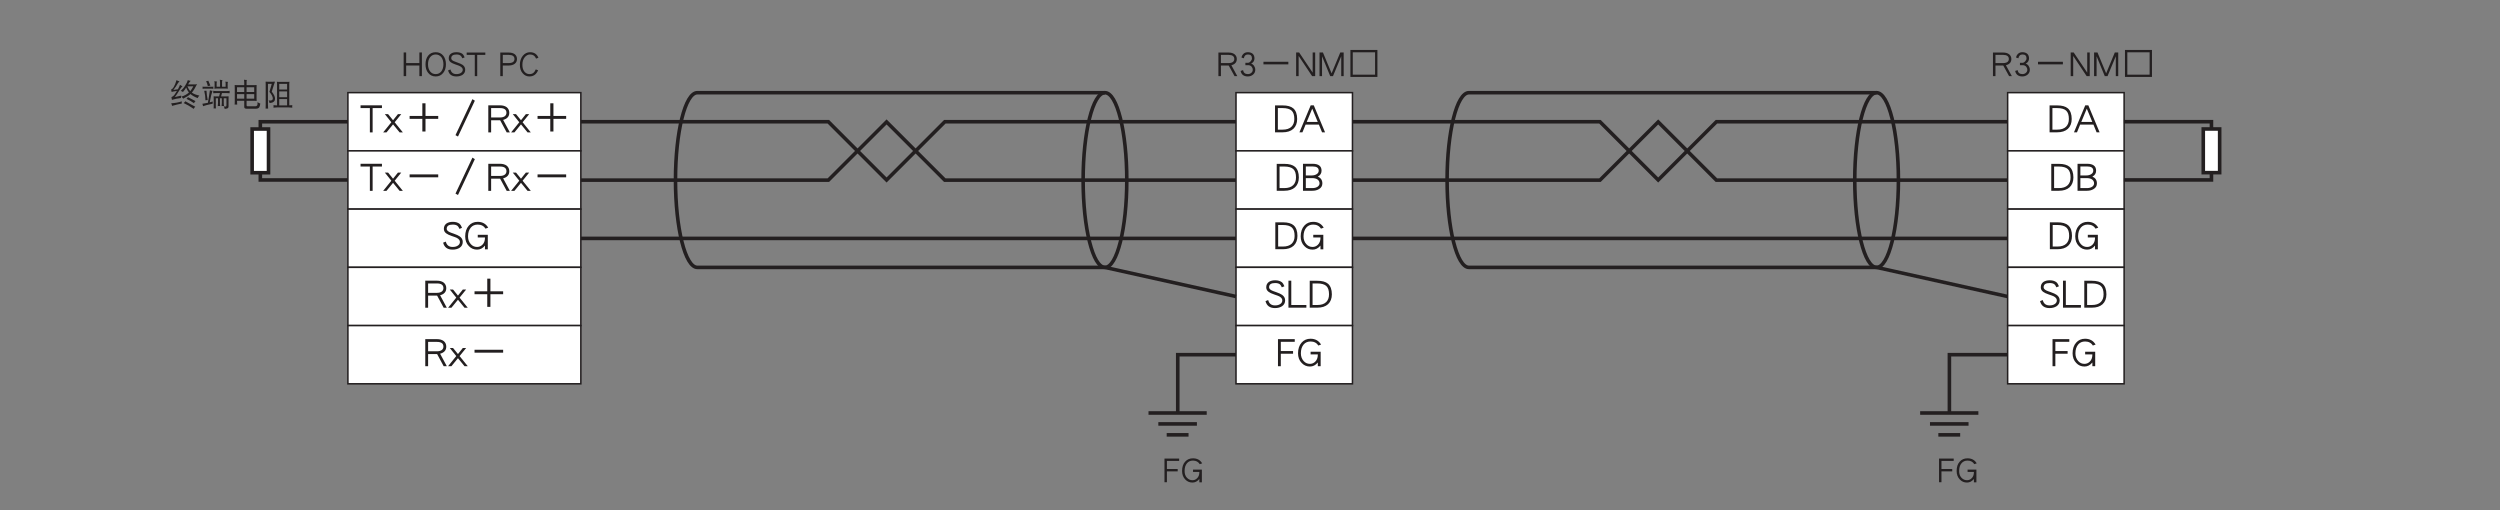 <?xml version="1.0" encoding="UTF-8"?>
<svg xmlns="http://www.w3.org/2000/svg" xmlns:xlink="http://www.w3.org/1999/xlink" width="481.89pt" height="98.38pt" viewBox="0 0 481.89 98.38" version="1.2">
<rect x="0" y="0" width="481.89" height="98.38" fill="#808080" stroke="none"/>
<defs>
<g>
<symbol overflow="visible" id="glyph0-0">
<path style="stroke:none;" d=""/>
</symbol>
<symbol overflow="visible" id="glyph0-1">
<path style="stroke:none;" d="M 4.281 -4.75 L 4.281 -5.281 L 0.156 -5.281 L 0.156 -4.75 L 1.953 -4.75 L 1.953 -0.062 L 2.484 -0.062 L 2.484 -4.75 Z M 4.281 -4.75 "/>
</symbol>
<symbol overflow="visible" id="glyph0-2">
<path style="stroke:none;" d="M 3.875 -0.062 L 2.297 -2.016 L 3.562 -3.578 L 2.922 -3.578 L 1.984 -2.406 L 1.031 -3.578 L 0.406 -3.578 L 1.656 -2.016 L 0.078 -0.062 L 0.719 -0.062 L 1.984 -1.609 L 3.25 -0.062 Z M 3.875 -0.062 "/>
</symbol>
<symbol overflow="visible" id="glyph0-3">
<path style="stroke:none;" d="M 6.734 -2.672 L 6.734 -3.234 L 4.281 -3.234 L 4.281 -5.672 L 3.672 -5.672 L 3.672 -3.234 L 1.219 -3.234 L 1.219 -2.672 L 3.672 -2.672 L 3.672 -0.234 L 4.281 -0.234 L 4.281 -2.672 Z M 6.734 -2.672 "/>
</symbol>
<symbol overflow="visible" id="glyph0-4">
<path style="stroke:none;" d="M 5.844 -6.172 L 5.375 -6.469 L 2.109 0.469 L 2.594 0.734 Z M 5.844 -6.172 "/>
</symbol>
<symbol overflow="visible" id="glyph0-5">
<path style="stroke:none;" d="M 4.641 -0.062 L 3.344 -2.469 C 4.141 -2.688 4.531 -3.141 4.531 -3.844 C 4.531 -4.297 4.359 -4.641 4.047 -4.906 C 3.719 -5.156 3.281 -5.281 2.734 -5.281 L 0.484 -5.281 L 0.484 -0.062 L 1.031 -0.062 L 1.031 -2.406 L 2.766 -2.406 L 4.031 -0.062 Z M 3.984 -3.844 C 3.984 -3.578 3.875 -3.359 3.688 -3.203 C 3.469 -3.031 3.156 -2.938 2.734 -2.938 L 1.031 -2.938 L 1.031 -4.75 L 2.734 -4.75 C 3.562 -4.75 3.984 -4.453 3.984 -3.844 Z M 3.984 -3.844 "/>
</symbol>
<symbol overflow="visible" id="glyph0-6">
<path style="stroke:none;" d="M 6.734 -2.672 L 6.734 -3.234 L 1.219 -3.234 L 1.219 -2.672 Z M 6.734 -2.672 "/>
</symbol>
<symbol overflow="visible" id="glyph0-7">
<path style="stroke:none;" d="M 3.938 -1.484 C 3.938 -1.922 3.75 -2.266 3.359 -2.547 C 3.125 -2.719 2.734 -2.891 2.203 -3.078 C 1.797 -3.219 1.516 -3.312 1.375 -3.391 C 1.031 -3.562 0.844 -3.766 0.844 -4 C 0.844 -4.562 1.234 -4.828 2.016 -4.828 C 2.438 -4.828 2.75 -4.734 2.953 -4.562 C 3.078 -4.438 3.203 -4.25 3.297 -4 L 3.797 -4.203 C 3.672 -4.547 3.516 -4.797 3.312 -4.984 C 3 -5.219 2.578 -5.359 2.016 -5.359 C 1.516 -5.359 1.125 -5.25 0.812 -5.047 C 0.469 -4.797 0.297 -4.469 0.297 -4 C 0.297 -3.641 0.453 -3.344 0.766 -3.125 C 0.984 -2.953 1.328 -2.797 1.828 -2.625 C 2.328 -2.453 2.656 -2.344 2.797 -2.266 C 3.188 -2.047 3.391 -1.797 3.391 -1.484 C 3.391 -1.203 3.266 -0.969 3.016 -0.797 C 2.766 -0.609 2.422 -0.516 1.984 -0.516 C 1.281 -0.516 0.844 -0.859 0.672 -1.547 L 0.156 -1.344 C 0.375 -0.453 0.984 0 1.984 0 C 2.531 0 2.984 -0.125 3.344 -0.359 C 3.734 -0.625 3.938 -1 3.938 -1.484 Z M 3.938 -1.484 "/>
</symbol>
<symbol overflow="visible" id="glyph0-8">
<path style="stroke:none;" d="M 4.75 -4.234 C 4.312 -4.984 3.625 -5.359 2.719 -5.359 C 2.016 -5.359 1.438 -5.109 1 -4.609 C 0.547 -4.109 0.312 -3.406 0.312 -2.547 C 0.312 -1.797 0.547 -1.156 1.016 -0.688 C 1.453 -0.219 1.984 0 2.609 0 C 3.188 0 3.688 -0.25 4.125 -0.781 L 4.125 -0.062 L 4.672 -0.062 L 4.672 -2.859 L 2.734 -2.859 L 2.734 -2.344 L 4.125 -2.344 L 4.125 -2.266 C 4.125 -1.688 3.938 -1.234 3.609 -0.922 C 3.328 -0.656 2.984 -0.516 2.609 -0.516 C 2.125 -0.516 1.734 -0.688 1.406 -1.047 C 1.047 -1.438 0.859 -1.938 0.859 -2.547 C 0.859 -3.281 1.047 -3.844 1.406 -4.266 C 1.734 -4.641 2.172 -4.828 2.719 -4.828 C 3.391 -4.828 3.891 -4.578 4.219 -4.047 Z M 4.75 -4.234 "/>
</symbol>
<symbol overflow="visible" id="glyph0-9">
<path style="stroke:none;" d="M 4.75 -2.641 C 4.75 -3.578 4.5 -4.25 4.016 -4.688 C 3.562 -5.078 2.875 -5.266 1.938 -5.266 L 0.484 -5.266 L 0.484 -0.078 L 1.938 -0.078 C 2.828 -0.078 3.516 -0.297 4.016 -0.75 C 4.5 -1.203 4.75 -1.844 4.75 -2.641 Z M 4.203 -2.641 C 4.203 -2 4.016 -1.516 3.656 -1.156 C 3.266 -0.781 2.703 -0.594 1.938 -0.594 L 1.031 -0.594 L 1.031 -4.75 L 1.938 -4.75 C 2.75 -4.75 3.328 -4.578 3.672 -4.266 C 4.031 -3.938 4.203 -3.406 4.203 -2.641 Z M 4.203 -2.641 "/>
</symbol>
<symbol overflow="visible" id="glyph0-10">
<path style="stroke:none;" d="M 5.062 -0.078 L 2.891 -5.281 L 2.297 -5.281 L 0.125 -0.078 L 0.703 -0.078 L 1.312 -1.562 L 3.875 -1.562 L 4.484 -0.078 Z M 3.656 -2.078 L 1.531 -2.078 L 2.594 -4.641 Z M 3.656 -2.078 "/>
</symbol>
<symbol overflow="visible" id="glyph0-11">
<path style="stroke:none;" d="M 4.219 -1.5 C 4.219 -2.125 3.922 -2.562 3.344 -2.812 C 3.828 -3.062 4.062 -3.438 4.062 -3.953 C 4.062 -4.828 3.484 -5.281 2.328 -5.281 L 0.484 -5.281 L 0.484 -0.078 L 2.281 -0.078 C 2.766 -0.078 3.188 -0.172 3.547 -0.391 C 4 -0.641 4.219 -1.016 4.219 -1.5 Z M 3.516 -3.953 C 3.516 -3.688 3.391 -3.453 3.141 -3.297 C 2.891 -3.125 2.562 -3.031 2.172 -3.031 L 1.031 -3.031 L 1.031 -4.766 L 2.328 -4.766 C 3.125 -4.766 3.516 -4.5 3.516 -3.953 Z M 3.672 -1.5 C 3.672 -1.234 3.531 -1.016 3.281 -0.844 C 3 -0.672 2.688 -0.594 2.281 -0.594 L 1.031 -0.594 L 1.031 -2.516 L 2.281 -2.516 C 2.672 -2.516 2.969 -2.438 3.219 -2.297 C 3.516 -2.109 3.672 -1.844 3.672 -1.5 Z M 3.672 -1.5 "/>
</symbol>
<symbol overflow="visible" id="glyph0-12">
<path style="stroke:none;" d="M 3.938 -0.078 L 3.938 -0.594 L 1.031 -0.594 L 1.031 -5.281 L 0.484 -5.281 L 0.484 -0.078 Z M 3.938 -0.078 "/>
</symbol>
<symbol overflow="visible" id="glyph0-13">
<path style="stroke:none;" d="M 3.719 -4.766 L 3.719 -5.281 L 0.484 -5.281 L 0.484 -0.062 L 1.031 -0.062 L 1.031 -2.469 L 3.391 -2.469 L 3.391 -2.984 L 1.031 -2.984 L 1.031 -4.766 Z M 3.719 -4.766 "/>
</symbol>
<symbol overflow="visible" id="glyph1-0">
<path style="stroke:none;" d=""/>
</symbol>
<symbol overflow="visible" id="glyph1-1">
<path style="stroke:none;" d="M 3.938 -0.062 L 3.938 -4.625 L 3.453 -4.625 L 3.453 -2.578 L 0.906 -2.578 L 0.906 -4.625 L 0.422 -4.625 L 0.422 -0.062 L 0.906 -0.062 L 0.906 -2.109 L 3.453 -2.109 L 3.453 -0.062 Z M 3.938 -0.062 "/>
</symbol>
<symbol overflow="visible" id="glyph1-2">
<path style="stroke:none;" d="M 4.219 -2.344 C 4.219 -3.016 4.047 -3.562 3.703 -4 C 3.344 -4.453 2.859 -4.672 2.25 -4.672 C 1.641 -4.672 1.141 -4.453 0.781 -4 C 0.438 -3.562 0.281 -3.016 0.281 -2.344 C 0.281 -1.672 0.438 -1.125 0.781 -0.703 C 1.141 -0.234 1.641 0 2.25 0 C 2.859 0 3.344 -0.234 3.703 -0.703 C 4.047 -1.125 4.219 -1.672 4.219 -2.344 Z M 3.734 -2.344 C 3.734 -1.781 3.594 -1.328 3.328 -0.969 C 3.047 -0.625 2.688 -0.453 2.25 -0.453 C 1.797 -0.453 1.438 -0.625 1.172 -0.969 C 0.891 -1.328 0.766 -1.781 0.766 -2.344 C 0.766 -2.906 0.891 -3.359 1.172 -3.719 C 1.438 -4.047 1.797 -4.234 2.25 -4.234 C 2.688 -4.234 3.047 -4.047 3.328 -3.719 C 3.594 -3.359 3.734 -2.906 3.734 -2.344 Z M 3.734 -2.344 "/>
</symbol>
<symbol overflow="visible" id="glyph1-3">
<path style="stroke:none;" d="M 3.438 -1.297 C 3.438 -1.672 3.281 -1.984 2.938 -2.234 C 2.734 -2.375 2.391 -2.531 1.922 -2.688 C 1.562 -2.812 1.328 -2.906 1.203 -2.969 C 0.891 -3.109 0.75 -3.297 0.75 -3.5 C 0.75 -3.984 1.078 -4.234 1.766 -4.234 C 2.125 -4.234 2.406 -4.141 2.578 -3.984 C 2.703 -3.875 2.797 -3.719 2.875 -3.5 L 3.328 -3.672 C 3.219 -3.969 3.078 -4.203 2.891 -4.359 C 2.625 -4.562 2.25 -4.672 1.766 -4.672 C 1.328 -4.672 0.984 -4.594 0.719 -4.406 C 0.406 -4.203 0.266 -3.906 0.266 -3.5 C 0.266 -3.172 0.391 -2.922 0.672 -2.719 C 0.859 -2.594 1.156 -2.438 1.594 -2.297 C 2.031 -2.156 2.328 -2.047 2.453 -1.969 C 2.781 -1.781 2.969 -1.562 2.969 -1.297 C 2.969 -1.047 2.844 -0.844 2.641 -0.703 C 2.406 -0.531 2.109 -0.453 1.734 -0.453 C 1.125 -0.453 0.75 -0.75 0.594 -1.344 L 0.141 -1.172 C 0.328 -0.391 0.859 0 1.734 0 C 2.219 0 2.609 -0.109 2.922 -0.312 C 3.266 -0.547 3.438 -0.875 3.438 -1.297 Z M 3.438 -1.297 "/>
</symbol>
<symbol overflow="visible" id="glyph1-4">
<path style="stroke:none;" d="M 3.734 -4.156 L 3.734 -4.609 L 0.141 -4.609 L 0.141 -4.156 L 1.703 -4.156 L 1.703 -0.062 L 2.172 -0.062 L 2.172 -4.156 Z M 3.734 -4.156 "/>
</symbol>
<symbol overflow="visible" id="glyph1-5">
<path style="stroke:none;" d=""/>
</symbol>
<symbol overflow="visible" id="glyph1-6">
<path style="stroke:none;" d="M 3.641 -3.359 C 3.641 -3.75 3.484 -4.062 3.219 -4.281 C 2.922 -4.5 2.531 -4.609 2.062 -4.609 L 0.422 -4.609 L 0.422 -0.062 L 0.906 -0.062 L 0.906 -2.109 L 2.062 -2.109 C 2.531 -2.109 2.906 -2.219 3.203 -2.438 C 3.484 -2.656 3.641 -2.969 3.641 -3.359 Z M 3.156 -3.359 C 3.156 -3.125 3.062 -2.938 2.906 -2.797 C 2.703 -2.656 2.422 -2.578 2.062 -2.578 L 0.906 -2.578 L 0.906 -4.156 L 2.062 -4.156 C 2.781 -4.156 3.156 -3.891 3.156 -3.359 Z M 3.156 -3.359 "/>
</symbol>
<symbol overflow="visible" id="glyph1-7">
<path style="stroke:none;" d="M 3.859 -3.609 C 3.562 -4.312 3.031 -4.672 2.234 -4.672 C 1.688 -4.672 1.219 -4.438 0.844 -3.984 C 0.469 -3.516 0.281 -2.938 0.281 -2.25 C 0.281 -1.578 0.453 -1.016 0.828 -0.609 C 1.172 -0.203 1.594 0 2.125 0 C 2.906 0 3.453 -0.391 3.797 -1.188 L 3.344 -1.359 C 3.219 -1.047 3.062 -0.828 2.891 -0.688 C 2.688 -0.531 2.438 -0.453 2.125 -0.453 C 1.766 -0.453 1.453 -0.594 1.188 -0.891 C 0.891 -1.234 0.766 -1.688 0.766 -2.25 C 0.766 -2.844 0.906 -3.328 1.219 -3.703 C 1.5 -4.047 1.844 -4.234 2.234 -4.234 C 2.797 -4.234 3.188 -3.969 3.406 -3.438 Z M 3.859 -3.609 "/>
</symbol>
<symbol overflow="visible" id="glyph1-8">
<path style="stroke:none;" d="M 4.062 -0.062 L 2.922 -2.156 C 3.609 -2.344 3.969 -2.734 3.969 -3.359 C 3.969 -3.75 3.812 -4.062 3.531 -4.281 C 3.25 -4.5 2.859 -4.609 2.391 -4.609 L 0.422 -4.609 L 0.422 -0.062 L 0.906 -0.062 L 0.906 -2.109 L 2.406 -2.109 L 3.531 -0.062 Z M 3.484 -3.359 C 3.484 -3.125 3.391 -2.938 3.219 -2.797 C 3.031 -2.656 2.75 -2.578 2.391 -2.578 L 0.906 -2.578 L 0.906 -4.156 L 2.391 -4.156 C 3.109 -4.156 3.484 -3.891 3.484 -3.359 Z M 3.484 -3.359 "/>
</symbol>
<symbol overflow="visible" id="glyph1-9">
<path style="stroke:none;" d="M 3.328 -1.281 C 3.328 -1.562 3.25 -1.797 3.109 -2.016 C 2.969 -2.234 2.781 -2.391 2.531 -2.469 C 2.953 -2.688 3.172 -3.031 3.172 -3.484 C 3.172 -3.844 3.062 -4.141 2.844 -4.359 C 2.609 -4.562 2.297 -4.672 1.922 -4.672 C 1.562 -4.672 1.266 -4.578 1.047 -4.359 C 0.859 -4.172 0.719 -3.938 0.672 -3.641 L 1.125 -3.5 C 1.203 -3.984 1.469 -4.234 1.922 -4.234 C 2.438 -4.234 2.688 -3.984 2.688 -3.484 C 2.688 -3.281 2.594 -3.094 2.422 -2.906 C 2.25 -2.719 2.062 -2.625 1.891 -2.625 L 1.422 -2.625 L 1.422 -2.172 L 1.953 -2.172 C 2.203 -2.172 2.406 -2.094 2.594 -1.922 C 2.75 -1.734 2.844 -1.531 2.844 -1.281 C 2.844 -1.047 2.75 -0.859 2.578 -0.703 C 2.391 -0.531 2.156 -0.453 1.891 -0.453 C 1.375 -0.453 1.062 -0.703 0.969 -1.219 L 0.5 -1.062 C 0.656 -0.344 1.125 0 1.891 0 C 2.281 0 2.625 -0.125 2.906 -0.359 C 3.188 -0.609 3.328 -0.906 3.328 -1.281 Z M 3.328 -1.281 "/>
</symbol>
<symbol overflow="visible" id="glyph1-10">
<path style="stroke:none;" d="M 5.875 -2.328 L 5.875 -2.828 L 1.078 -2.828 L 1.078 -2.328 Z M 5.875 -2.328 "/>
</symbol>
<symbol overflow="visible" id="glyph1-11">
<path style="stroke:none;" d="M 4.094 -0.062 L 4.094 -4.625 L 3.609 -4.625 L 3.609 -0.734 L 1 -4.625 L 0.422 -4.625 L 0.422 -0.062 L 0.906 -0.062 L 0.906 -3.953 L 3.5 -0.062 Z M 4.094 -0.062 "/>
</symbol>
<symbol overflow="visible" id="glyph1-12">
<path style="stroke:none;" d="M 5.078 -0.062 L 5.078 -4.625 L 4.422 -4.625 L 2.75 -0.594 L 1.078 -4.625 L 0.422 -4.625 L 0.422 -0.062 L 0.906 -0.062 L 0.906 -3.891 L 2.484 -0.062 L 3.016 -0.062 L 4.609 -3.891 L 4.609 -0.062 Z M 5.078 -0.062 "/>
</symbol>
<symbol overflow="visible" id="glyph1-13">
<path style="stroke:none;" d="M 6.078 0.094 L 6.078 -5.109 L 0.875 -5.109 L 0.875 0.094 Z M 5.625 -0.344 L 1.328 -0.344 L 1.328 -4.656 L 5.625 -4.656 Z M 5.625 -0.344 "/>
</symbol>
<symbol overflow="visible" id="glyph1-14">
<path style="stroke:none;" d="M 3.25 -4.172 L 3.25 -4.625 L 0.422 -4.625 L 0.422 -0.062 L 0.891 -0.062 L 0.891 -2.156 L 2.969 -2.156 L 2.969 -2.609 L 0.891 -2.609 L 0.891 -4.172 Z M 3.25 -4.172 "/>
</symbol>
<symbol overflow="visible" id="glyph1-15">
<path style="stroke:none;" d="M 4.156 -3.703 C 3.766 -4.359 3.172 -4.672 2.375 -4.672 C 1.766 -4.672 1.266 -4.469 0.875 -4.031 C 0.469 -3.594 0.281 -2.984 0.281 -2.234 C 0.281 -1.562 0.484 -1.016 0.891 -0.594 C 1.266 -0.188 1.734 0 2.281 0 C 2.781 0 3.219 -0.219 3.609 -0.688 L 3.609 -0.047 L 4.094 -0.047 L 4.094 -2.5 L 2.391 -2.5 L 2.391 -2.047 L 3.609 -2.047 L 3.609 -1.984 C 3.609 -1.484 3.453 -1.078 3.156 -0.812 C 2.906 -0.562 2.609 -0.453 2.281 -0.453 C 1.859 -0.453 1.516 -0.609 1.219 -0.922 C 0.906 -1.25 0.766 -1.688 0.766 -2.234 C 0.766 -2.859 0.906 -3.359 1.234 -3.734 C 1.516 -4.062 1.891 -4.234 2.375 -4.234 C 2.969 -4.234 3.406 -4 3.688 -3.547 Z M 4.156 -3.703 "/>
</symbol>
<symbol overflow="visible" id="glyph2-0">
<path style="stroke:none;" d=""/>
</symbol>
<symbol overflow="visible" id="glyph2-1">
<path style="stroke:none;" d="M 1.281 -4.922 C 1.109 -4.359 0.938 -3.922 0.766 -3.641 C 0.609 -3.344 0.422 -3.172 0.234 -3.109 C 0.281 -2.969 0.312 -2.812 0.328 -2.641 C 0.531 -2.703 0.891 -2.766 1.359 -2.828 C 1.219 -2.609 1.047 -2.359 0.859 -2.062 C 0.719 -1.875 0.531 -1.734 0.297 -1.641 L 0.391 -1.109 C 0.875 -1.266 1.453 -1.391 2.141 -1.469 C 2.141 -1.625 2.156 -1.781 2.188 -1.938 L 0.953 -1.656 C 1.141 -1.875 1.484 -2.375 1.969 -3.172 C 2.141 -3.438 2.281 -3.625 2.422 -3.719 L 1.938 -4.016 C 1.891 -3.844 1.766 -3.562 1.578 -3.219 C 1.562 -3.188 1.562 -3.172 1.547 -3.156 L 0.672 -3.031 C 1.031 -3.469 1.297 -3.859 1.469 -4.203 C 1.594 -4.406 1.719 -4.562 1.859 -4.672 C 1.609 -4.734 1.422 -4.828 1.281 -4.922 Z M 2.297 -0.828 C 1.688 -0.625 1 -0.5 0.25 -0.453 C 0.328 -0.297 0.391 -0.125 0.422 0.047 C 1.016 -0.125 1.641 -0.281 2.297 -0.406 C 2.281 -0.484 2.281 -0.547 2.281 -0.609 C 2.281 -0.672 2.281 -0.75 2.297 -0.828 Z M 3.453 -4.922 C 3.359 -4.594 3.203 -4.25 2.953 -3.875 C 2.688 -3.438 2.391 -3.094 2.078 -2.828 C 2.234 -2.812 2.375 -2.734 2.516 -2.625 C 2.734 -2.875 2.938 -3.156 3.141 -3.484 C 3.281 -3.094 3.469 -2.781 3.672 -2.531 C 3.641 -2.516 3.625 -2.5 3.609 -2.484 C 3.266 -2.172 2.797 -1.922 2.219 -1.734 C 2.359 -1.609 2.469 -1.484 2.562 -1.344 C 3.188 -1.656 3.656 -1.953 3.969 -2.234 C 4.281 -1.953 4.734 -1.688 5.359 -1.453 C 5.422 -1.641 5.531 -1.797 5.688 -1.938 C 5.062 -2.078 4.609 -2.25 4.328 -2.453 C 4.297 -2.469 4.266 -2.484 4.234 -2.516 C 4.547 -2.875 4.875 -3.422 5.234 -4.141 C 5.031 -4.094 4.828 -4.094 4.609 -4.094 L 3.516 -4.094 C 3.516 -4.109 3.531 -4.141 3.547 -4.172 C 3.734 -4.469 3.891 -4.672 4 -4.781 C 3.766 -4.812 3.594 -4.859 3.453 -4.922 Z M 3.375 -3.719 L 4.516 -3.719 C 4.328 -3.359 4.141 -3.047 3.922 -2.797 C 3.719 -3.031 3.531 -3.344 3.375 -3.719 Z M 3.484 -1.641 C 3.406 -1.516 3.312 -1.406 3.188 -1.312 C 3.672 -1.094 4.156 -0.812 4.641 -0.469 C 4.688 -0.594 4.797 -0.734 4.938 -0.875 C 4.406 -1.141 3.922 -1.391 3.484 -1.641 Z M 2.984 -0.844 C 2.891 -0.719 2.781 -0.594 2.656 -0.5 C 3.297 -0.203 3.953 0.172 4.594 0.625 C 4.641 0.484 4.75 0.344 4.891 0.203 C 4.188 -0.156 3.547 -0.516 2.984 -0.844 Z M 2.984 -0.844 "/>
</symbol>
<symbol overflow="visible" id="glyph2-2">
<path style="stroke:none;" d="M 1.438 -4.812 C 1.297 -4.75 1.141 -4.719 1.016 -4.719 C 1.156 -4.469 1.266 -4.156 1.344 -3.766 C 1.5 -3.797 1.656 -3.828 1.844 -3.859 Z M 0.328 -3.672 C 0.328 -3.594 0.344 -3.531 0.344 -3.453 C 0.344 -3.391 0.328 -3.312 0.328 -3.25 C 0.422 -3.266 0.5 -3.266 0.609 -3.266 L 2.141 -3.266 C 2.234 -3.266 2.328 -3.266 2.422 -3.25 C 2.406 -3.312 2.406 -3.391 2.406 -3.453 C 2.406 -3.531 2.406 -3.594 2.422 -3.672 C 2.328 -3.641 2.234 -3.641 2.141 -3.641 L 0.609 -3.641 C 0.5 -3.641 0.422 -3.641 0.328 -3.672 Z M 1.094 -2.875 C 0.953 -2.859 0.812 -2.859 0.656 -2.859 C 0.812 -2.203 0.891 -1.594 0.891 -1.031 C 1.031 -1.062 1.188 -1.078 1.328 -1.078 C 1.188 -1.75 1.109 -2.359 1.094 -2.875 Z M 1.75 -2.969 C 1.609 -1.984 1.484 -1.188 1.359 -0.547 C 1.016 -0.469 0.672 -0.406 0.297 -0.359 C 0.375 -0.172 0.406 -0.031 0.422 0.109 C 0.688 0 1.312 -0.172 2.281 -0.375 C 2.281 -0.453 2.281 -0.594 2.297 -0.797 C 2.109 -0.734 1.922 -0.688 1.719 -0.641 C 1.906 -1.672 2.078 -2.406 2.25 -2.859 C 2.047 -2.859 1.875 -2.906 1.75 -2.969 Z M 3.656 -5 C 3.688 -4.844 3.703 -4.703 3.703 -4.547 L 3.703 -3.641 L 3.047 -3.641 L 3.047 -4.375 C 3.047 -4.453 3.078 -4.547 3.125 -4.641 C 2.938 -4.656 2.766 -4.672 2.609 -4.719 C 2.641 -4.609 2.656 -4.516 2.656 -4.406 L 2.656 -3.625 C 2.656 -3.5 2.641 -3.391 2.609 -3.266 C 2.75 -3.281 2.891 -3.297 3.031 -3.297 L 4.844 -3.297 C 4.953 -3.297 5.078 -3.281 5.203 -3.266 C 5.188 -3.391 5.172 -3.516 5.172 -3.641 L 5.172 -4.219 C 5.172 -4.359 5.188 -4.469 5.234 -4.578 C 5.031 -4.578 4.875 -4.609 4.734 -4.625 C 4.75 -4.516 4.781 -4.422 4.781 -4.328 L 4.781 -3.641 L 4.094 -3.641 L 4.094 -4.547 C 4.094 -4.703 4.125 -4.828 4.172 -4.922 C 3.969 -4.922 3.797 -4.953 3.656 -5 Z M 2.375 -2.859 C 2.391 -2.766 2.406 -2.688 2.406 -2.625 C 2.406 -2.531 2.391 -2.453 2.375 -2.391 C 2.594 -2.406 2.812 -2.422 3.031 -2.422 L 3.688 -2.422 L 3.516 -1.781 L 2.906 -1.781 C 2.766 -1.781 2.609 -1.781 2.469 -1.797 C 2.484 -1.594 2.484 -1.391 2.484 -1.188 L 2.484 0.109 C 2.484 0.25 2.484 0.406 2.469 0.562 C 2.531 0.531 2.609 0.531 2.688 0.531 C 2.75 0.531 2.828 0.531 2.906 0.562 C 2.891 0.406 2.891 0.25 2.891 0.109 L 2.891 -1.422 L 3.312 -1.422 L 3.312 -0.516 C 3.312 -0.312 3.281 -0.109 3.266 0.094 C 3.344 0.078 3.422 0.062 3.484 0.062 C 3.562 0.062 3.641 0.078 3.734 0.094 C 3.688 -0.109 3.688 -0.312 3.688 -0.516 L 3.688 -1.422 L 4.047 -1.422 L 4.047 -0.516 C 4.047 -0.312 4.031 -0.109 4 0.094 C 4.078 0.078 4.156 0.062 4.234 0.062 C 4.312 0.062 4.391 0.078 4.484 0.094 C 4.438 -0.109 4.422 -0.312 4.422 -0.516 L 4.422 -1.422 L 4.938 -1.422 L 4.938 -0.047 C 4.938 0.094 4.875 0.172 4.781 0.172 C 4.672 0.172 4.562 0.172 4.422 0.156 C 4.531 0.328 4.578 0.484 4.594 0.625 C 4.766 0.625 4.938 0.578 5.109 0.531 C 5.266 0.453 5.344 0.344 5.344 0.172 L 5.344 -1.188 C 5.344 -1.391 5.344 -1.594 5.359 -1.797 C 5.203 -1.781 5.062 -1.781 4.922 -1.781 L 3.906 -1.781 L 4.078 -2.422 L 4.922 -2.422 C 5.141 -2.422 5.344 -2.406 5.562 -2.391 C 5.547 -2.453 5.547 -2.531 5.547 -2.625 C 5.547 -2.688 5.547 -2.766 5.562 -2.859 C 5.344 -2.812 5.141 -2.812 4.922 -2.812 L 3.031 -2.812 C 2.812 -2.812 2.594 -2.812 2.375 -2.859 Z M 2.375 -2.859 "/>
</symbol>
<symbol overflow="visible" id="glyph2-3">
<path style="stroke:none;" d="M 0.562 -3.969 C 0.562 -3.766 0.578 -3.562 0.578 -3.359 L 0.578 -0.875 C 0.578 -0.641 0.562 -0.422 0.562 -0.188 C 0.625 -0.203 0.703 -0.219 0.781 -0.219 C 0.875 -0.219 0.969 -0.203 1.047 -0.188 C 1.031 -0.422 1.016 -0.641 1.016 -0.875 L 1.016 -0.938 L 2.406 -0.938 L 2.406 0.25 C 2.406 0.484 2.547 0.594 2.859 0.594 L 4.641 0.594 C 4.953 0.594 5.172 0.5 5.297 0.328 C 5.391 0.188 5.453 -0.062 5.5 -0.406 C 5.266 -0.469 5.094 -0.562 4.984 -0.703 C 4.984 -0.328 4.953 -0.094 4.875 -0.016 C 4.812 0.078 4.688 0.125 4.516 0.125 L 3.047 0.125 C 2.922 0.125 2.859 0.047 2.859 -0.094 L 2.859 -0.938 L 4.312 -0.938 C 4.469 -0.938 4.625 -0.922 4.797 -0.906 C 4.781 -1.078 4.781 -1.234 4.781 -1.406 L 4.781 -3.438 C 4.781 -3.609 4.781 -3.797 4.797 -3.969 C 4.625 -3.953 4.469 -3.953 4.312 -3.953 L 2.859 -3.953 L 2.859 -4.672 C 2.859 -4.766 2.875 -4.859 2.906 -4.953 C 2.719 -4.953 2.531 -4.953 2.359 -5 C 2.375 -4.844 2.406 -4.688 2.406 -4.531 L 2.406 -3.953 L 1.047 -3.953 C 0.875 -3.953 0.719 -3.953 0.562 -3.969 Z M 1.016 -1.344 L 1.016 -2.219 L 2.406 -2.219 L 2.406 -1.344 Z M 2.859 -2.219 L 4.328 -2.219 L 4.328 -1.344 L 2.859 -1.344 Z M 1.016 -2.625 L 1.016 -3.547 L 2.406 -3.547 L 2.406 -2.625 Z M 2.859 -3.547 L 4.328 -3.547 L 4.328 -2.625 L 2.859 -2.625 Z M 2.859 -3.547 "/>
</symbol>
<symbol overflow="visible" id="glyph2-4">
<path style="stroke:none;" d="M 0.562 -4.625 C 0.562 -4.453 0.578 -4.266 0.578 -4.094 L 0.578 -0.188 C 0.578 0.062 0.562 0.312 0.562 0.578 C 0.625 0.562 0.703 0.562 0.781 0.562 C 0.875 0.562 0.969 0.562 1.047 0.578 C 1.031 0.312 1.016 0.062 1.016 -0.188 L 1.016 -4.203 L 1.75 -4.203 C 1.594 -3.656 1.453 -3.141 1.297 -2.656 C 1.734 -2.125 1.953 -1.703 1.953 -1.391 C 1.953 -1.109 1.781 -0.984 1.438 -0.984 C 1.391 -0.984 1.281 -0.984 1.141 -1.016 C 1.25 -0.828 1.297 -0.672 1.297 -0.516 C 1.656 -0.516 1.938 -0.594 2.141 -0.766 C 2.297 -0.891 2.375 -1.094 2.375 -1.391 C 2.375 -1.734 2.156 -2.172 1.75 -2.703 C 2.094 -3.812 2.297 -4.453 2.375 -4.625 C 2.172 -4.609 1.969 -4.609 1.766 -4.609 L 1.062 -4.609 C 0.891 -4.609 0.719 -4.609 0.562 -4.625 Z M 2.75 -4.609 C 2.75 -4.469 2.766 -4.328 2.766 -4.203 L 2.766 -0.047 L 2.75 -0.047 C 2.516 -0.047 2.297 -0.062 2.078 -0.094 C 2.078 -0.016 2.094 0.078 2.094 0.156 C 2.094 0.234 2.078 0.312 2.078 0.391 C 2.297 0.359 2.516 0.344 2.75 0.344 L 5.031 0.344 C 5.266 0.344 5.484 0.359 5.719 0.391 C 5.688 0.312 5.688 0.234 5.688 0.156 C 5.688 0.078 5.688 -0.016 5.719 -0.094 C 5.516 -0.078 5.312 -0.062 5.125 -0.062 L 5.125 -4.203 C 5.125 -4.328 5.141 -4.469 5.156 -4.609 C 5 -4.578 4.844 -4.578 4.688 -4.578 L 3.219 -4.578 C 3.062 -4.578 2.906 -4.578 2.75 -4.609 Z M 3.188 -0.047 L 3.188 -1.266 L 4.703 -1.266 L 4.703 -0.047 Z M 3.188 -1.625 L 3.188 -2.75 L 4.703 -2.75 L 4.703 -1.625 Z M 3.188 -3.109 L 3.188 -4.203 L 4.703 -4.203 L 4.703 -3.109 Z M 3.188 -3.109 "/>
</symbol>
</g>
</defs>
<g id="surface1">
<path style="fill:none;stroke-width:7;stroke-linecap:butt;stroke-linejoin:miter;stroke:rgb(13.73%,12.16%,12.549%);stroke-opacity:1;stroke-miterlimit:4;" d="M 2391.843 750.464 L 1824.894 750.464 L 1711.488 637.058 L 1598.122 750.464 L 1116.197 750.464 " transform="matrix(0.099,0,0,-0.099,1.454,97.764)"/>
<path style="fill:none;stroke-width:7;stroke-linecap:butt;stroke-linejoin:miter;stroke:rgb(13.73%,12.16%,12.549%);stroke-opacity:1;stroke-miterlimit:4;" d="M 2391.843 636.744 L 1824.894 636.744 L 1711.488 750.11 L 1598.122 636.744 L 1116.197 636.744 " transform="matrix(0.099,0,0,-0.099,1.454,97.764)"/>
<path style="fill:none;stroke-width:7;stroke-linecap:butt;stroke-linejoin:miter;stroke:rgb(13.73%,12.16%,12.549%);stroke-opacity:1;stroke-miterlimit:4;" d="M 2391.843 523.338 L 1116.197 523.338 " transform="matrix(0.099,0,0,-0.099,1.454,97.764)"/>
<path style="fill-rule:nonzero;fill:rgb(100%,100%,100%);fill-opacity:1;stroke-width:3;stroke-linecap:butt;stroke-linejoin:miter;stroke:rgb(13.73%,12.16%,12.549%);stroke-opacity:1;stroke-miterlimit:4;" d="M 662.693 693.781 L 1116.237 693.781 L 1116.237 807.147 L 662.693 807.147 Z M 662.693 693.781 " transform="matrix(0.099,0,0,-0.099,1.454,97.764)"/>
<g style="fill:rgb(13.73%,12.16%,12.549%);fill-opacity:1;">
  <use xlink:href="#glyph0-1" x="69.342" y="25.583"/>
  <use xlink:href="#glyph0-2" x="73.778" y="25.583"/>
  <use xlink:href="#glyph0-3" x="77.737" y="25.583"/>
  <use xlink:href="#glyph0-4" x="85.687" y="25.583"/>
  <use xlink:href="#glyph0-5" x="93.637" y="25.583"/>
  <use xlink:href="#glyph0-2" x="98.438" y="25.583"/>
  <use xlink:href="#glyph0-3" x="102.397" y="25.583"/>
</g>
<path style="fill-rule:nonzero;fill:rgb(100%,100%,100%);fill-opacity:1;stroke-width:3;stroke-linecap:butt;stroke-linejoin:miter;stroke:rgb(13.73%,12.16%,12.549%);stroke-opacity:1;stroke-miterlimit:4;" d="M 662.693 580.414 L 1116.237 580.414 L 1116.237 693.781 L 662.693 693.781 Z M 662.693 580.414 " transform="matrix(0.099,0,0,-0.099,1.454,97.764)"/>
<g style="fill:rgb(13.73%,12.16%,12.549%);fill-opacity:1;">
  <use xlink:href="#glyph0-1" x="69.342" y="36.85"/>
  <use xlink:href="#glyph0-2" x="73.778" y="36.85"/>
  <use xlink:href="#glyph0-6" x="77.737" y="36.85"/>
  <use xlink:href="#glyph0-4" x="85.687" y="36.85"/>
  <use xlink:href="#glyph0-5" x="93.637" y="36.85"/>
  <use xlink:href="#glyph0-2" x="98.438" y="36.85"/>
  <use xlink:href="#glyph0-6" x="102.397" y="36.85"/>
</g>
<path style="fill-rule:nonzero;fill:rgb(100%,100%,100%);fill-opacity:1;stroke-width:3;stroke-linecap:butt;stroke-linejoin:miter;stroke:rgb(13.73%,12.16%,12.549%);stroke-opacity:1;stroke-miterlimit:4;" d="M 662.693 467.009 L 1116.237 467.009 L 1116.237 580.375 L 662.693 580.375 Z M 662.693 467.009 " transform="matrix(0.099,0,0,-0.099,1.454,97.764)"/>
<g style="fill:rgb(13.73%,12.16%,12.549%);fill-opacity:1;">
  <use xlink:href="#glyph0-7" x="85.261" y="48.118"/>
  <use xlink:href="#glyph0-8" x="89.356" y="48.118"/>
</g>
<path style="fill-rule:nonzero;fill:rgb(100%,100%,100%);fill-opacity:1;stroke-width:3;stroke-linecap:butt;stroke-linejoin:miter;stroke:rgb(13.73%,12.16%,12.549%);stroke-opacity:1;stroke-miterlimit:4;" d="M 662.693 353.603 L 1116.237 353.603 L 1116.237 467.009 L 662.693 467.009 Z M 662.693 353.603 " transform="matrix(0.099,0,0,-0.099,1.454,97.764)"/>
<g style="fill:rgb(13.73%,12.16%,12.549%);fill-opacity:1;">
  <use xlink:href="#glyph0-5" x="81.489" y="59.385"/>
  <use xlink:href="#glyph0-2" x="86.291" y="59.385"/>
  <use xlink:href="#glyph0-3" x="90.25" y="59.385"/>
</g>
<path style="fill-rule:nonzero;fill:rgb(100%,100%,100%);fill-opacity:1;stroke-width:3;stroke-linecap:butt;stroke-linejoin:miter;stroke:rgb(13.73%,12.16%,12.549%);stroke-opacity:1;stroke-miterlimit:4;" d="M 662.693 240.237 L 1116.237 240.237 L 1116.237 353.603 L 662.693 353.603 Z M 662.693 240.237 " transform="matrix(0.099,0,0,-0.099,1.454,97.764)"/>
<g style="fill:rgb(13.73%,12.16%,12.549%);fill-opacity:1;">
  <use xlink:href="#glyph0-5" x="81.489" y="70.652"/>
  <use xlink:href="#glyph0-2" x="86.291" y="70.652"/>
  <use xlink:href="#glyph0-6" x="90.25" y="70.652"/>
</g>
<path style="fill:none;stroke-width:7;stroke-linecap:butt;stroke-linejoin:miter;stroke:rgb(13.73%,12.16%,12.549%);stroke-opacity:1;stroke-miterlimit:4;" d="M 2278.437 184.262 L 2278.437 296.92 L 2391.843 296.92 " transform="matrix(0.099,0,0,-0.099,1.454,97.764)"/>
<path style="fill:none;stroke-width:7;stroke-linecap:butt;stroke-linejoin:miter;stroke:rgb(13.73%,12.16%,12.549%);stroke-opacity:1;stroke-miterlimit:4;" d="M 2221.479 183.397 L 2334.845 183.397 " transform="matrix(0.099,0,0,-0.099,1.454,97.764)"/>
<path style="fill:none;stroke-width:7;stroke-linecap:butt;stroke-linejoin:miter;stroke:rgb(13.73%,12.16%,12.549%);stroke-opacity:1;stroke-miterlimit:4;" d="M 2240.622 162.131 L 2315.741 162.131 " transform="matrix(0.099,0,0,-0.099,1.454,97.764)"/>
<path style="fill:none;stroke-width:7;stroke-linecap:butt;stroke-linejoin:miter;stroke:rgb(13.73%,12.16%,12.549%);stroke-opacity:1;stroke-miterlimit:4;" d="M 2256.896 140.865 L 2299.428 140.865 " transform="matrix(0.099,0,0,-0.099,1.454,97.764)"/>
<g style="fill:rgb(13.73%,12.16%,12.549%);fill-opacity:1;">
  <use xlink:href="#glyph1-1" x="77.384" y="14.736"/>
  <use xlink:href="#glyph1-2" x="81.738" y="14.736"/>
  <use xlink:href="#glyph1-3" x="86.232" y="14.736"/>
  <use xlink:href="#glyph1-4" x="89.814" y="14.736"/>
  <use xlink:href="#glyph1-5" x="93.696" y="14.736"/>
  <use xlink:href="#glyph1-6" x="96.012" y="14.736"/>
  <use xlink:href="#glyph1-7" x="99.928" y="14.736"/>
</g>
<path style="fill-rule:nonzero;fill:rgb(100%,100%,100%);fill-opacity:1;stroke-width:3;stroke-linecap:butt;stroke-linejoin:miter;stroke:rgb(13.73%,12.16%,12.549%);stroke-opacity:1;stroke-miterlimit:4;" d="M 3894.259 693.781 L 4121.031 693.781 L 4121.031 807.147 L 3894.259 807.147 Z M 3894.259 693.781 " transform="matrix(0.099,0,0,-0.099,1.454,97.764)"/>
<g style="fill:rgb(13.73%,12.16%,12.549%);fill-opacity:1;">
  <use xlink:href="#glyph0-9" x="394.584" y="25.583"/>
  <use xlink:href="#glyph0-10" x="399.648" y="25.583"/>
</g>
<path style="fill-rule:nonzero;fill:rgb(100%,100%,100%);fill-opacity:1;stroke-width:3;stroke-linecap:butt;stroke-linejoin:miter;stroke:rgb(13.73%,12.16%,12.549%);stroke-opacity:1;stroke-miterlimit:4;" d="M 3894.259 580.414 L 4121.031 580.414 L 4121.031 693.781 L 3894.259 693.781 Z M 3894.259 580.414 " transform="matrix(0.099,0,0,-0.099,1.454,97.764)"/>
<g style="fill:rgb(13.73%,12.16%,12.549%);fill-opacity:1;">
  <use xlink:href="#glyph0-9" x="394.91" y="36.85"/>
  <use xlink:href="#glyph0-11" x="399.974" y="36.85"/>
</g>
<path style="fill-rule:nonzero;fill:rgb(100%,100%,100%);fill-opacity:1;stroke-width:3;stroke-linecap:butt;stroke-linejoin:miter;stroke:rgb(13.73%,12.16%,12.549%);stroke-opacity:1;stroke-miterlimit:4;" d="M 3894.259 467.009 L 4121.031 467.009 L 4121.031 580.375 L 3894.259 580.375 Z M 3894.259 467.009 " transform="matrix(0.099,0,0,-0.099,1.454,97.764)"/>
<g style="fill:rgb(13.73%,12.16%,12.549%);fill-opacity:1;">
  <use xlink:href="#glyph0-9" x="394.639" y="48.118"/>
  <use xlink:href="#glyph0-8" x="399.703" y="48.118"/>
</g>
<path style="fill-rule:nonzero;fill:rgb(100%,100%,100%);fill-opacity:1;stroke-width:3;stroke-linecap:butt;stroke-linejoin:miter;stroke:rgb(13.73%,12.16%,12.549%);stroke-opacity:1;stroke-miterlimit:4;" d="M 3894.259 353.603 L 4121.031 353.603 L 4121.031 467.009 L 3894.259 467.009 Z M 3894.259 353.603 " transform="matrix(0.099,0,0,-0.099,1.454,97.764)"/>
<g style="fill:rgb(13.73%,12.16%,12.549%);fill-opacity:1;">
  <use xlink:href="#glyph0-7" x="393.077" y="59.385"/>
  <use xlink:href="#glyph0-12" x="397.171" y="59.385"/>
  <use xlink:href="#glyph0-9" x="401.274" y="59.385"/>
</g>
<path style="fill-rule:nonzero;fill:rgb(100%,100%,100%);fill-opacity:1;stroke-width:3;stroke-linecap:butt;stroke-linejoin:miter;stroke:rgb(13.73%,12.16%,12.549%);stroke-opacity:1;stroke-miterlimit:4;" d="M 3894.259 240.237 L 4121.031 240.237 L 4121.031 353.603 L 3894.259 353.603 Z M 3894.259 240.237 " transform="matrix(0.099,0,0,-0.099,1.454,97.764)"/>
<g style="fill:rgb(13.73%,12.16%,12.549%);fill-opacity:1;">
  <use xlink:href="#glyph0-13" x="395.152" y="70.652"/>
  <use xlink:href="#glyph0-8" x="399.191" y="70.652"/>
</g>
<g style="fill:rgb(13.73%,12.16%,12.549%);fill-opacity:1;">
  <use xlink:href="#glyph1-8" x="383.732" y="14.736"/>
  <use xlink:href="#glyph1-9" x="387.934" y="14.736"/>
  <use xlink:href="#glyph1-10" x="391.76" y="14.736"/>
  <use xlink:href="#glyph1-11" x="398.716" y="14.736"/>
  <use xlink:href="#glyph1-12" x="403.224" y="14.736"/>
  <use xlink:href="#glyph1-13" x="408.726" y="14.736"/>
</g>
<path style="fill-rule:nonzero;fill:rgb(100%,100%,100%);fill-opacity:1;stroke-width:3;stroke-linecap:butt;stroke-linejoin:miter;stroke:rgb(13.73%,12.16%,12.549%);stroke-opacity:1;stroke-miterlimit:4;" d="M 2391.843 693.781 L 2618.614 693.781 L 2618.614 807.147 L 2391.843 807.147 Z M 2391.843 693.781 " transform="matrix(0.099,0,0,-0.099,1.454,97.764)"/>
<g style="fill:rgb(13.73%,12.16%,12.549%);fill-opacity:1;">
  <use xlink:href="#glyph0-9" x="245.285" y="25.583"/>
  <use xlink:href="#glyph0-10" x="250.349" y="25.583"/>
</g>
<path style="fill-rule:nonzero;fill:rgb(100%,100%,100%);fill-opacity:1;stroke-width:3;stroke-linecap:butt;stroke-linejoin:miter;stroke:rgb(13.73%,12.16%,12.549%);stroke-opacity:1;stroke-miterlimit:4;" d="M 2391.843 580.414 L 2618.614 580.414 L 2618.614 693.781 L 2391.843 693.781 Z M 2391.843 580.414 " transform="matrix(0.099,0,0,-0.099,1.454,97.764)"/>
<g style="fill:rgb(13.73%,12.16%,12.549%);fill-opacity:1;">
  <use xlink:href="#glyph0-9" x="245.611" y="36.85"/>
  <use xlink:href="#glyph0-11" x="250.675" y="36.85"/>
</g>
<path style="fill-rule:nonzero;fill:rgb(100%,100%,100%);fill-opacity:1;stroke-width:3;stroke-linecap:butt;stroke-linejoin:miter;stroke:rgb(13.73%,12.16%,12.549%);stroke-opacity:1;stroke-miterlimit:4;" d="M 2391.843 467.009 L 2618.614 467.009 L 2618.614 580.375 L 2391.843 580.375 Z M 2391.843 467.009 " transform="matrix(0.099,0,0,-0.099,1.454,97.764)"/>
<g style="fill:rgb(13.73%,12.16%,12.549%);fill-opacity:1;">
  <use xlink:href="#glyph0-9" x="245.34" y="48.118"/>
  <use xlink:href="#glyph0-8" x="250.404" y="48.118"/>
</g>
<path style="fill-rule:nonzero;fill:rgb(100%,100%,100%);fill-opacity:1;stroke-width:3;stroke-linecap:butt;stroke-linejoin:miter;stroke:rgb(13.73%,12.16%,12.549%);stroke-opacity:1;stroke-miterlimit:4;" d="M 2391.843 353.603 L 2618.614 353.603 L 2618.614 467.009 L 2391.843 467.009 Z M 2391.843 353.603 " transform="matrix(0.099,0,0,-0.099,1.454,97.764)"/>
<g style="fill:rgb(13.73%,12.16%,12.549%);fill-opacity:1;">
  <use xlink:href="#glyph0-7" x="243.778" y="59.385"/>
  <use xlink:href="#glyph0-12" x="247.872" y="59.385"/>
  <use xlink:href="#glyph0-9" x="251.974" y="59.385"/>
</g>
<path style="fill-rule:nonzero;fill:rgb(100%,100%,100%);fill-opacity:1;stroke-width:3;stroke-linecap:butt;stroke-linejoin:miter;stroke:rgb(13.73%,12.16%,12.549%);stroke-opacity:1;stroke-miterlimit:4;" d="M 2391.843 240.237 L 2618.614 240.237 L 2618.614 353.603 L 2391.843 353.603 Z M 2391.843 240.237 " transform="matrix(0.099,0,0,-0.099,1.454,97.764)"/>
<g style="fill:rgb(13.73%,12.16%,12.549%);fill-opacity:1;">
  <use xlink:href="#glyph0-13" x="245.853" y="70.652"/>
  <use xlink:href="#glyph0-8" x="249.892" y="70.652"/>
</g>
<g style="fill:rgb(13.73%,12.16%,12.549%);fill-opacity:1;">
  <use xlink:href="#glyph1-8" x="234.433" y="14.736"/>
  <use xlink:href="#glyph1-9" x="238.634" y="14.736"/>
  <use xlink:href="#glyph1-10" x="242.46" y="14.736"/>
  <use xlink:href="#glyph1-11" x="249.416" y="14.736"/>
  <use xlink:href="#glyph1-12" x="253.924" y="14.736"/>
  <use xlink:href="#glyph1-13" x="259.426" y="14.736"/>
</g>
<g style="fill:rgb(13.73%,12.16%,12.549%);fill-opacity:1;">
  <use xlink:href="#glyph1-14" x="224.039" y="93.015"/>
  <use xlink:href="#glyph1-15" x="227.573" y="93.015"/>
</g>
<path style="fill:none;stroke-width:7;stroke-linecap:butt;stroke-linejoin:miter;stroke:rgb(13.73%,12.16%,12.549%);stroke-opacity:1;stroke-miterlimit:4;" d="M 3780.854 184.262 L 3780.854 296.92 L 3894.259 296.92 " transform="matrix(0.099,0,0,-0.099,1.454,97.764)"/>
<path style="fill:none;stroke-width:7;stroke-linecap:butt;stroke-linejoin:miter;stroke:rgb(13.73%,12.16%,12.549%);stroke-opacity:1;stroke-miterlimit:4;" d="M 3723.896 183.397 L 3837.262 183.397 " transform="matrix(0.099,0,0,-0.099,1.454,97.764)"/>
<path style="fill:none;stroke-width:7;stroke-linecap:butt;stroke-linejoin:miter;stroke:rgb(13.73%,12.16%,12.549%);stroke-opacity:1;stroke-miterlimit:4;" d="M 3743.039 162.131 L 3818.119 162.131 " transform="matrix(0.099,0,0,-0.099,1.454,97.764)"/>
<path style="fill:none;stroke-width:7;stroke-linecap:butt;stroke-linejoin:miter;stroke:rgb(13.73%,12.16%,12.549%);stroke-opacity:1;stroke-miterlimit:4;" d="M 3759.313 140.865 L 3801.845 140.865 " transform="matrix(0.099,0,0,-0.099,1.454,97.764)"/>
<g style="fill:rgb(13.73%,12.16%,12.549%);fill-opacity:1;">
  <use xlink:href="#glyph1-14" x="373.339" y="93.015"/>
  <use xlink:href="#glyph1-15" x="376.872" y="93.015"/>
</g>
<path style="fill:none;stroke-width:7;stroke-linecap:butt;stroke-linejoin:miter;stroke:rgb(13.73%,12.16%,12.549%);stroke-opacity:1;stroke-miterlimit:4;" d="M 2136.729 466.891 C 2160.197 466.891 2179.222 543.032 2179.222 636.94 C 2179.222 730.888 2160.197 807.029 2136.729 807.029 C 2113.223 807.029 2094.197 730.888 2094.197 636.94 C 2094.197 543.032 2113.223 466.891 2136.729 466.891 Z M 2136.729 466.891 " transform="matrix(0.099,0,0,-0.099,1.454,97.764)"/>
<path style="fill:none;stroke-width:7;stroke-linecap:butt;stroke-linejoin:miter;stroke:rgb(13.73%,12.16%,12.549%);stroke-opacity:1;stroke-miterlimit:4;" d="M 3894.181 750.464 L 3327.232 750.464 L 3213.866 637.058 L 3100.46 750.464 L 2618.575 750.464 " transform="matrix(0.099,0,0,-0.099,1.454,97.764)"/>
<path style="fill:none;stroke-width:7;stroke-linecap:butt;stroke-linejoin:miter;stroke:rgb(13.73%,12.16%,12.549%);stroke-opacity:1;stroke-miterlimit:4;" d="M 3894.181 636.744 L 3327.232 636.744 L 3213.866 750.11 L 3100.46 636.744 L 2618.575 636.744 " transform="matrix(0.099,0,0,-0.099,1.454,97.764)"/>
<path style="fill:none;stroke-width:7;stroke-linecap:butt;stroke-linejoin:miter;stroke:rgb(13.73%,12.16%,12.549%);stroke-opacity:1;stroke-miterlimit:4;" d="M 3894.181 523.338 L 2618.575 523.338 " transform="matrix(0.099,0,0,-0.099,1.454,97.764)"/>
<path style="fill:none;stroke-width:7;stroke-linecap:butt;stroke-linejoin:miter;stroke:rgb(13.73%,12.16%,12.549%);stroke-opacity:1;stroke-miterlimit:4;" d="M 3639.068 466.891 C 3662.574 466.891 3681.599 543.032 3681.599 636.94 C 3681.599 730.888 3662.574 807.029 3639.068 807.029 C 3615.6 807.029 3596.575 730.888 3596.575 636.94 C 3596.575 543.032 3615.6 466.891 3639.068 466.891 Z M 3639.068 466.891 " transform="matrix(0.099,0,0,-0.099,1.454,97.764)"/>
<path style="fill:none;stroke-width:7;stroke-linecap:butt;stroke-linejoin:miter;stroke:rgb(13.73%,12.16%,12.549%);stroke-opacity:1;stroke-miterlimit:4;" d="M 2136.729 807.029 L 1343.008 807.029 C 1319.541 807.029 1300.516 730.888 1300.516 636.94 C 1300.516 543.032 1319.541 466.891 1343.008 466.891 L 2136.729 466.891 L 2391.843 410.208 " transform="matrix(0.099,0,0,-0.099,1.454,97.764)"/>
<path style="fill:none;stroke-width:7;stroke-linecap:butt;stroke-linejoin:miter;stroke:rgb(13.73%,12.16%,12.549%);stroke-opacity:1;stroke-miterlimit:4;" d="M 3639.068 807.029 L 2845.386 807.029 C 2821.879 807.029 2802.854 730.888 2802.854 636.94 C 2802.854 543.032 2821.879 466.891 2845.386 466.891 L 3639.068 466.891 L 3894.181 410.208 " transform="matrix(0.099,0,0,-0.099,1.454,97.764)"/>
<g style="fill:rgb(13.73%,12.16%,12.549%);fill-opacity:1;">
  <use xlink:href="#glyph2-1" x="32.748" y="20.363"/>
  <use xlink:href="#glyph2-2" x="38.71" y="20.363"/>
  <use xlink:href="#glyph2-3" x="44.673" y="20.363"/>
  <use xlink:href="#glyph2-4" x="50.635" y="20.363"/>
</g>
<path style="fill:none;stroke-width:7;stroke-linecap:butt;stroke-linejoin:miter;stroke:rgb(13.73%,12.16%,12.549%);stroke-opacity:1;stroke-miterlimit:4;" d="M 662.693 750.464 L 492.172 750.464 L 492.172 637.097 L 662.693 637.097 " transform="matrix(0.099,0,0,-0.099,1.454,97.764)"/>
<path style="fill-rule:nonzero;fill:rgb(100%,100%,100%);fill-opacity:1;stroke-width:7;stroke-linecap:butt;stroke-linejoin:miter;stroke:rgb(13.73%,12.16%,12.549%);stroke-opacity:1;stroke-miterlimit:10;" d="M 476.252 651.249 L 508.131 651.249 L 508.131 736.313 L 476.252 736.313 Z M 476.252 651.249 " transform="matrix(0.099,0,0,-0.099,1.454,97.764)"/>
<path style="fill:none;stroke-width:7;stroke-linecap:butt;stroke-linejoin:miter;stroke:rgb(13.73%,12.16%,12.549%);stroke-opacity:1;stroke-miterlimit:4;" d="M 4120.599 637.176 L 4291.081 637.176 L 4291.081 750.542 L 4120.599 750.542 " transform="matrix(0.099,0,0,-0.099,1.454,97.764)"/>
<path style="fill-rule:nonzero;fill:rgb(100%,100%,100%);fill-opacity:1;stroke-width:7;stroke-linecap:butt;stroke-linejoin:miter;stroke:rgb(13.73%,12.16%,12.549%);stroke-opacity:1;stroke-miterlimit:10;" d="M 4275.16 651.367 L 4307.04 651.367 L 4307.04 736.391 L 4275.16 736.391 Z M 4275.16 651.367 " transform="matrix(0.099,0,0,-0.099,1.454,97.764)"/>
</g>
</svg>
